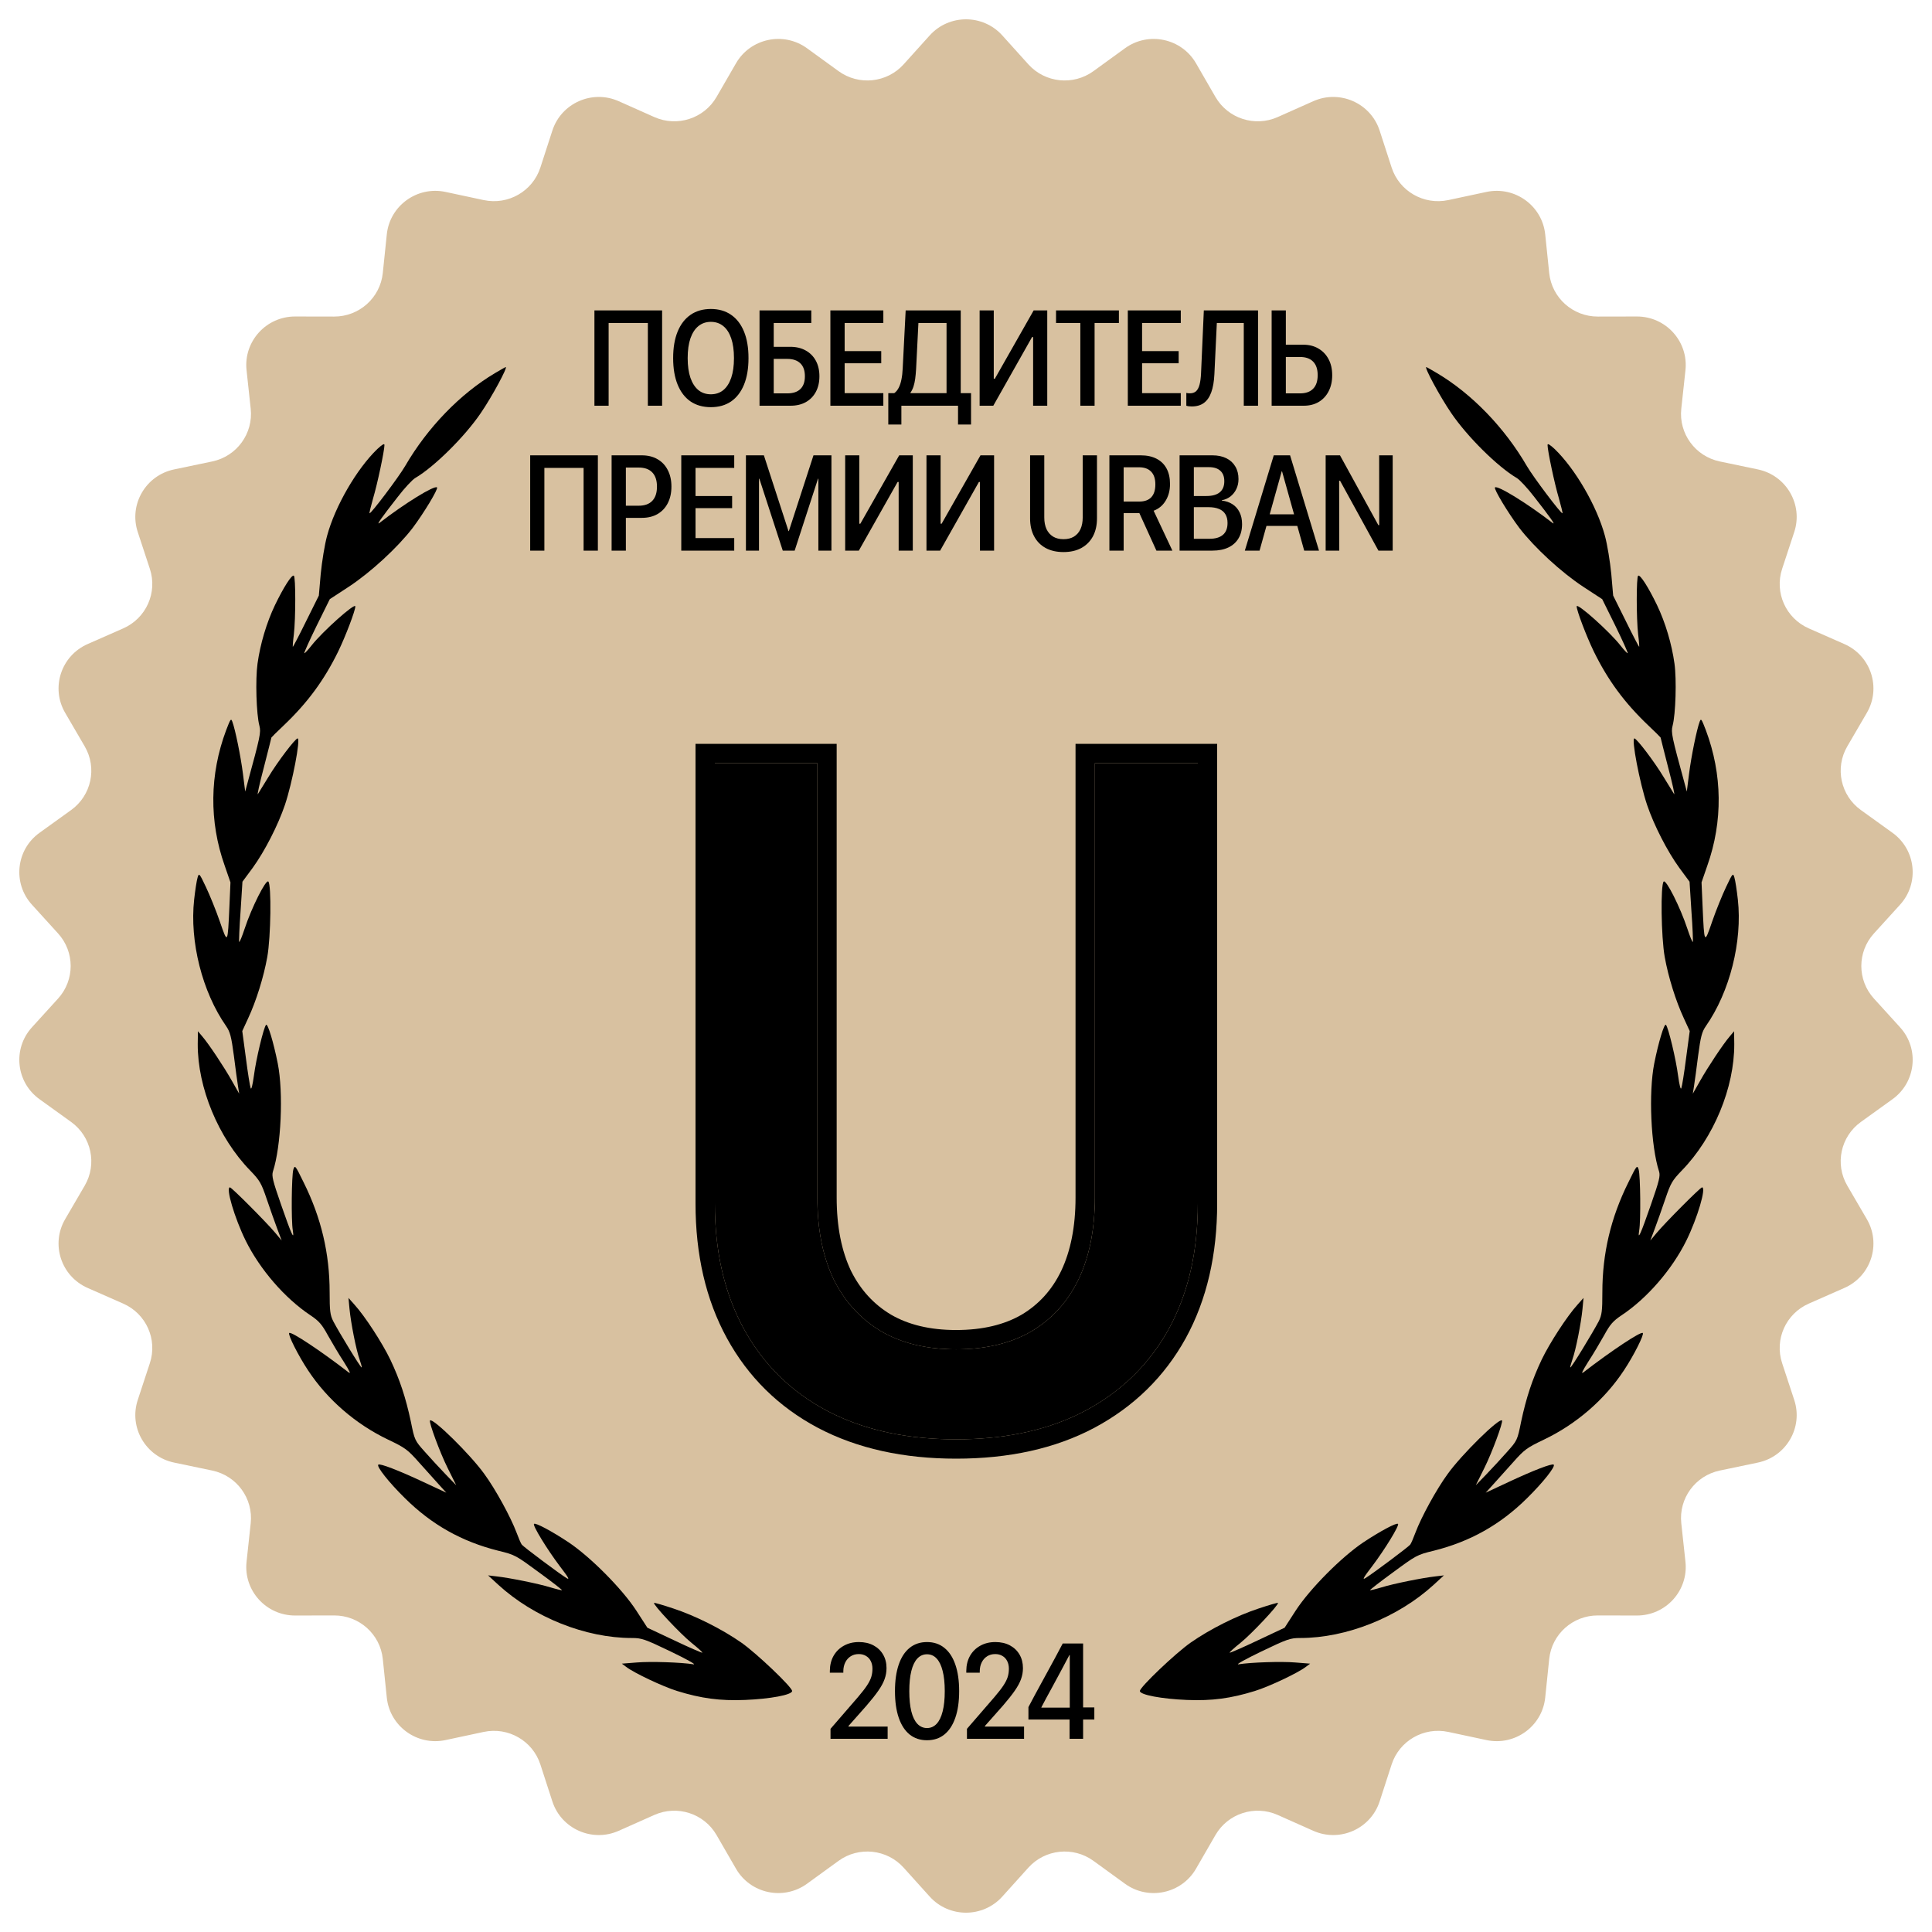 <?xml version="1.0" encoding="UTF-8"?> <svg xmlns="http://www.w3.org/2000/svg" width="200" height="200" viewBox="0 0 200 200" fill="none"><path d="M96.239 3.671C98.246 1.443 101.754 1.443 103.761 3.671L106.455 6.66C108.186 8.581 111.099 8.885 113.194 7.364L116.454 4.998C118.883 3.234 122.313 3.96 123.812 6.554L125.822 10.035C127.114 12.272 129.899 13.172 132.266 12.118L135.949 10.477C138.694 9.254 141.898 10.673 142.821 13.521L144.06 17.341C144.856 19.797 147.393 21.253 149.928 20.712L153.874 19.869C156.814 19.241 159.652 21.291 159.96 24.267L160.373 28.261C160.638 30.827 162.815 32.777 165.408 32.771L169.445 32.763C172.452 32.756 174.797 35.349 174.478 38.324L174.046 42.315C173.77 44.881 175.491 47.238 178.03 47.769L181.979 48.595C184.922 49.211 186.675 52.232 185.74 55.076L184.484 58.891C183.678 61.343 184.87 64.005 187.241 65.049L190.932 66.674C193.681 67.885 194.764 71.203 193.255 73.791L191.23 77.264C189.928 79.495 190.538 82.345 192.639 83.857L195.909 86.21C198.345 87.963 198.712 91.433 196.695 93.652L193.989 96.63C192.248 98.543 192.248 101.457 193.989 103.371L196.695 106.348C198.712 108.567 198.345 112.037 195.909 113.79L192.639 116.143C190.538 117.655 189.928 120.505 191.23 122.737L193.255 126.209C194.764 128.797 193.681 132.115 190.932 133.326L187.241 134.951C184.87 135.996 183.678 138.657 184.484 141.109L185.74 144.925C186.675 147.768 184.922 150.789 181.979 151.405L178.03 152.231C175.491 152.763 173.77 155.12 174.046 157.685L174.478 161.677C174.797 164.651 172.452 167.245 169.445 167.238L165.408 167.23C162.815 167.223 160.638 169.173 160.373 171.739L159.96 175.732C159.652 178.709 156.814 180.759 153.874 180.131L149.928 179.288C147.393 178.747 144.856 180.203 144.06 182.659L142.821 186.479C141.898 189.327 138.694 190.746 135.949 189.523L132.266 187.883C129.899 186.828 127.114 187.729 125.822 189.965L123.812 193.446C122.313 196.041 118.883 196.766 116.454 195.002L113.194 192.635C111.099 191.114 108.186 191.419 106.455 193.34L103.761 196.33C101.754 198.557 98.246 198.557 96.239 196.33L93.545 193.34C91.814 191.419 88.901 191.114 86.806 192.635L83.546 195.002C81.117 196.766 77.687 196.041 76.189 193.446L74.178 189.965C72.886 187.729 70.101 186.828 67.734 187.883L64.051 189.523C61.306 190.746 58.102 189.327 57.179 186.479L55.94 182.659C55.144 180.203 52.608 178.747 50.072 179.288L46.126 180.131C43.186 180.759 40.349 178.709 40.041 175.732L39.627 171.739C39.362 169.173 37.185 167.223 34.592 167.23L30.556 167.238C27.549 167.245 25.202 164.651 25.523 161.677L25.953 157.685C26.23 155.12 24.508 152.763 21.97 152.231L18.021 151.405C15.078 150.789 13.325 147.768 14.26 144.925L15.515 141.109C16.322 138.657 15.131 135.996 12.759 134.951L9.069 133.326C6.319 132.115 5.235 128.797 6.745 126.209L8.77 122.737C10.072 120.505 9.463 117.655 7.361 116.143L4.091 113.79C1.654 112.037 1.288 108.567 3.305 106.348L6.012 103.371C7.751 101.457 7.751 98.543 6.012 96.63L3.305 93.652C1.288 91.433 1.654 87.963 4.091 86.21L7.361 83.857C9.463 82.345 10.072 79.495 8.77 77.264L6.745 73.791C5.235 71.203 6.319 67.885 9.069 66.674L12.759 65.049C15.131 64.005 16.322 61.343 15.515 58.891L14.26 55.076C13.325 52.232 15.078 49.211 18.021 48.595L21.97 47.769C24.508 47.238 26.23 44.881 25.953 42.315L25.523 38.324C25.202 35.349 27.549 32.756 30.556 32.763L34.592 32.771C37.185 32.777 39.362 30.827 39.627 28.261L40.041 24.267C40.349 21.291 43.186 19.241 46.126 19.869L50.072 20.712C52.608 21.253 55.144 19.797 55.94 17.341L57.179 13.521C58.102 10.673 61.306 9.254 64.051 10.477L67.734 12.118C70.101 13.172 72.886 12.272 74.178 10.035L76.189 6.554C77.687 3.96 81.117 3.234 83.546 4.998L86.806 7.364C88.901 8.885 91.814 8.581 93.545 6.66L96.239 3.671Z" fill="#D8C1A0"></path><path d="M68.542 42H67.066V33.435H63.005V42H61.535V32.136H68.542V42ZM73.587 42.15C72.767 42.15 72.065 41.952 71.482 41.556C70.903 41.155 70.459 40.576 70.149 39.819C69.839 39.058 69.684 38.145 69.684 37.078V37.065C69.684 35.993 69.839 35.08 70.149 34.323C70.459 33.567 70.906 32.988 71.489 32.587C72.072 32.186 72.772 31.985 73.587 31.985C74.403 31.985 75.1 32.186 75.679 32.587C76.263 32.988 76.709 33.567 77.019 34.323C77.329 35.08 77.484 35.993 77.484 37.065V37.078C77.484 38.145 77.329 39.058 77.019 39.819C76.709 40.576 76.265 41.155 75.686 41.556C75.107 41.952 74.408 42.15 73.587 42.15ZM73.587 40.817C74.089 40.817 74.517 40.674 74.873 40.387C75.228 40.095 75.501 39.671 75.693 39.115C75.884 38.559 75.98 37.88 75.98 37.078V37.065C75.98 36.258 75.884 35.577 75.693 35.02C75.501 34.46 75.226 34.036 74.866 33.749C74.51 33.462 74.084 33.318 73.587 33.318C73.091 33.318 72.662 33.464 72.302 33.756C71.947 34.043 71.671 34.465 71.475 35.02C71.284 35.577 71.188 36.258 71.188 37.065V37.078C71.188 37.88 71.284 38.559 71.475 39.115C71.671 39.671 71.947 40.095 72.302 40.387C72.658 40.674 73.086 40.817 73.587 40.817ZM78.626 42V32.136H83.985V33.435H80.096V35.902H81.811C82.427 35.902 82.96 36.03 83.411 36.285C83.862 36.536 84.211 36.889 84.457 37.345C84.703 37.8 84.826 38.334 84.826 38.944V38.958C84.826 39.569 84.703 40.104 84.457 40.565C84.215 41.02 83.871 41.373 83.425 41.624C82.978 41.875 82.449 42 81.839 42H78.626ZM80.096 40.722H81.504C82.092 40.722 82.54 40.574 82.85 40.277C83.165 39.977 83.322 39.537 83.322 38.958V38.944C83.322 38.356 83.165 37.912 82.85 37.611C82.536 37.306 82.085 37.153 81.497 37.153H80.096V40.722ZM85.961 42V32.136H91.443V33.435H87.438V36.347H91.225V37.605H87.438V40.701H91.443V42H85.961ZM93.31 43.948H91.956V40.701H92.572C92.763 40.56 92.918 40.371 93.037 40.134C93.159 39.897 93.253 39.612 93.317 39.279C93.385 38.947 93.428 38.566 93.447 38.138L93.754 32.136H99.455V40.701H100.522V43.948H99.175V42H93.31V43.948ZM94.834 38.206C94.811 38.584 94.78 38.924 94.739 39.225C94.698 39.521 94.638 39.787 94.561 40.024C94.483 40.257 94.381 40.464 94.253 40.647V40.701H97.986V33.435H95.074L94.834 38.206ZM101.411 42V32.136H102.874V39.211H103.516L102.443 40.161L107.003 32.136H108.411V42H106.948V34.891H106.285L107.358 33.975L102.826 42H101.411ZM111.836 42V33.435H109.32V32.136H115.828V33.435H113.312V42H111.836ZM116.751 42V32.136H122.234V33.435H118.228V36.347H122.015V37.605H118.228V40.701H122.234V42H116.751ZM123.369 42.075C123.25 42.075 123.143 42.068 123.047 42.055C122.952 42.041 122.872 42.023 122.808 42V40.674C122.854 40.688 122.913 40.699 122.986 40.708C123.059 40.713 123.125 40.715 123.184 40.715C123.444 40.715 123.653 40.644 123.813 40.503C123.972 40.357 124.093 40.132 124.175 39.826C124.257 39.516 124.31 39.12 124.332 38.637L124.62 32.136H130.232V42H128.755V33.435H125.966L125.713 38.739C125.677 39.491 125.57 40.113 125.392 40.605C125.214 41.098 124.959 41.467 124.626 41.713C124.298 41.954 123.879 42.075 123.369 42.075ZM132.372 42V40.722H134.58C135.172 40.722 135.623 40.562 135.933 40.243C136.248 39.924 136.405 39.457 136.405 38.842V38.828C136.405 38.217 136.248 37.753 135.933 37.434C135.623 37.115 135.172 36.955 134.58 36.955H132.372V35.684H134.908C135.51 35.684 136.034 35.816 136.48 36.08C136.931 36.34 137.282 36.707 137.533 37.181C137.784 37.65 137.909 38.202 137.909 38.835V38.849C137.909 39.477 137.786 40.029 137.54 40.503C137.298 40.977 136.956 41.346 136.514 41.61C136.072 41.87 135.555 42 134.963 42H132.372ZM131.64 42V32.136H133.11V42H131.64ZM61.891 57H60.414V48.435H56.353V57H54.884V47.136H61.891V57ZM64.051 53.609V52.352H66.109C66.733 52.352 67.205 52.183 67.524 51.846C67.847 51.508 68.009 51.021 68.009 50.383V50.369C68.009 49.731 67.847 49.243 67.524 48.906C67.205 48.569 66.733 48.4 66.109 48.4H64.051V47.136H66.43C67.068 47.136 67.615 47.27 68.07 47.539C68.531 47.803 68.884 48.179 69.13 48.667C69.381 49.15 69.506 49.715 69.506 50.362V50.376C69.506 51.028 69.381 51.597 69.13 52.085C68.884 52.568 68.531 52.944 68.07 53.213C67.615 53.477 67.068 53.609 66.43 53.609H64.051ZM63.313 57V47.136H64.789V57H63.313ZM70.525 57V47.136H76.007V48.435H72.001V51.347H75.789V52.605H72.001V55.701H76.007V57H70.525ZM77.218 57V47.136H79.077L81.627 54.983H81.661L84.211 47.136H86.07V57H84.717V49.556H84.019L85.386 47.382L82.263 57H81.032L77.901 47.382L79.268 49.556H78.571V57H77.218ZM87.492 57V47.136H88.955V54.211H89.598L88.525 55.161L93.084 47.136H94.492V57H93.029V49.891H92.366L93.439 48.975L88.907 57H87.492ZM95.908 57V47.136H97.371V54.211H98.013L96.94 55.161L101.499 47.136H102.908V57H101.445V49.891H100.782L101.855 48.975L97.323 57H95.908ZM110.093 57.15C109.377 57.15 108.76 57.009 108.24 56.727C107.725 56.444 107.329 56.041 107.051 55.517C106.773 54.992 106.634 54.373 106.634 53.657V47.136H108.103V53.568C108.103 54.038 108.181 54.441 108.336 54.778C108.495 55.111 108.723 55.368 109.019 55.551C109.316 55.728 109.673 55.817 110.093 55.817C110.517 55.817 110.877 55.728 111.173 55.551C111.469 55.368 111.695 55.111 111.85 54.778C112.004 54.441 112.082 54.038 112.082 53.568V47.136H113.559V53.657C113.559 54.373 113.42 54.992 113.142 55.517C112.864 56.036 112.465 56.44 111.945 56.727C111.43 57.009 110.813 57.15 110.093 57.15ZM114.844 57V47.136H118.091C118.734 47.136 119.28 47.254 119.732 47.491C120.183 47.724 120.527 48.061 120.764 48.503C121.001 48.945 121.119 49.476 121.119 50.096V50.109C121.119 50.766 120.969 51.34 120.668 51.832C120.372 52.324 119.957 52.671 119.424 52.871L121.365 57H119.711L117.947 53.117C117.92 53.117 117.893 53.117 117.865 53.117C117.838 53.117 117.811 53.117 117.783 53.117H116.321V57H114.844ZM116.321 51.921H117.941C118.483 51.921 118.895 51.773 119.178 51.477C119.46 51.176 119.602 50.734 119.602 50.15V50.137C119.602 49.562 119.456 49.125 119.164 48.824C118.873 48.523 118.46 48.373 117.927 48.373H116.321V51.921ZM122.849 57V55.776H125.194C125.805 55.776 126.269 55.642 126.588 55.373C126.912 55.1 127.074 54.692 127.074 54.149V54.136C127.074 53.771 126.999 53.468 126.848 53.227C126.702 52.985 126.484 52.805 126.192 52.687C125.9 52.563 125.536 52.502 125.098 52.502H122.849V51.347H124.893C125.499 51.347 125.957 51.219 126.267 50.964C126.582 50.704 126.739 50.324 126.739 49.822V49.809C126.739 49.335 126.6 48.975 126.322 48.728C126.048 48.482 125.661 48.359 125.16 48.359H122.849V47.136H125.508C126.064 47.136 126.545 47.236 126.951 47.437C127.356 47.637 127.666 47.922 127.88 48.291C128.099 48.656 128.208 49.089 128.208 49.59V49.603C128.208 49.977 128.133 50.319 127.983 50.629C127.837 50.934 127.634 51.19 127.374 51.395C127.115 51.595 126.816 51.725 126.479 51.784V51.818C126.907 51.868 127.279 51.996 127.593 52.201C127.908 52.406 128.149 52.682 128.318 53.028C128.491 53.37 128.578 53.778 128.578 54.252V54.266C128.578 54.835 128.455 55.325 128.208 55.735C127.967 56.141 127.618 56.453 127.163 56.672C126.707 56.891 126.155 57 125.508 57H122.849ZM122.111 57V47.136H123.587V57H122.111ZM128.865 57L131.859 47.136H133.131V48.783H132.686L130.389 57H128.865ZM130.376 54.443L130.738 53.24H134.669L135.031 54.443H130.376ZM135.011 57L132.714 48.783V47.136H133.548L136.542 57H135.011ZM137.232 57V47.136H138.716L143.583 55.995L142.161 54.361H142.776L142.77 47.136H144.171V57H142.694L137.827 48.134L139.242 49.768H138.627L138.641 57H137.232Z" fill="black"></path><path d="M98.975 149C93.809 149 89.35 148.013 85.599 146.038C81.881 144.063 79.018 141.243 77.011 137.58C75.004 133.917 74 129.585 74 124.584V79H84.612V123.962C84.612 127.243 85.171 130.063 86.29 132.42C87.442 134.745 89.087 136.545 91.226 137.819C93.365 139.061 95.948 139.683 98.975 139.683C102.036 139.683 104.635 139.061 106.774 137.819C108.913 136.545 110.542 134.745 111.66 132.42C112.779 130.063 113.339 127.243 113.339 123.962V79H124V124.584C124 129.585 122.996 133.917 120.989 137.58C118.982 141.212 116.103 144.031 112.351 146.038C108.633 148.013 104.174 149 98.975 149Z" fill="black"></path><path d="M84.612 123.962V79H74V124.584L74.012 125.514C74.129 130.124 75.129 134.146 77.011 137.58C79.018 141.243 81.881 144.063 85.599 146.038C89.116 147.889 93.254 148.873 98.015 148.988L98.975 149C103.849 149 108.073 148.132 111.646 146.396L112.351 146.038C115.868 144.156 118.619 141.561 120.603 138.252L120.989 137.58C122.871 134.146 123.871 130.124 123.988 125.514L124 124.584V79H113.339V123.962L113.332 124.572C113.266 127.594 112.709 130.21 111.66 132.42C110.542 134.745 108.913 136.545 106.774 137.819L106.367 138.045C104.308 139.137 101.844 139.683 98.975 139.683L98.976 137.683C101.756 137.683 103.984 137.121 105.75 136.101C107.539 135.035 108.903 133.538 109.858 131.553C110.819 129.525 111.339 127.016 111.339 123.963V77H126V124.584C126 129.855 124.941 134.53 122.743 138.541L122.739 138.548C120.541 142.526 117.377 145.617 113.295 147.801L113.29 147.804C109.223 149.964 104.426 151 98.976 151C93.555 151 88.763 149.963 84.668 147.808L84.661 147.804C80.601 145.647 77.453 142.549 75.257 138.541C73.059 134.53 72 129.855 72 124.584V77H86.612V123.963C86.612 127.013 87.13 129.52 88.089 131.547C89.077 133.535 90.462 135.035 92.251 136.101C94.02 137.123 96.233 137.683 98.976 137.683L98.975 139.683L98.413 139.676C95.813 139.608 93.552 139.064 91.632 138.045L91.226 137.819C89.087 136.545 87.442 134.745 86.29 132.42C85.241 130.21 84.684 127.594 84.618 124.572L84.612 123.962Z" fill="black"></path><path d="M85.975 180V178.968L88.825 175.673C89.226 175.203 89.534 174.807 89.748 174.483C89.962 174.16 90.11 173.866 90.192 173.602C90.275 173.333 90.316 173.052 90.316 172.761V172.747C90.316 172.442 90.256 172.175 90.138 171.947C90.024 171.719 89.86 171.544 89.646 171.421C89.436 171.293 89.188 171.229 88.9 171.229C88.577 171.229 88.297 171.307 88.06 171.462C87.823 171.612 87.638 171.82 87.506 172.084C87.374 172.348 87.305 172.649 87.301 172.986V173.157H85.906V172.966C85.911 172.378 86.038 171.861 86.289 171.414C86.544 170.967 86.897 170.619 87.349 170.368C87.8 170.113 88.322 169.985 88.914 169.985C89.488 169.985 89.99 170.099 90.418 170.327C90.846 170.555 91.179 170.872 91.416 171.277C91.653 171.683 91.772 172.148 91.772 172.672V172.686C91.772 173.077 91.706 173.456 91.573 173.82C91.446 174.185 91.229 174.586 90.924 175.023C90.623 175.456 90.213 175.974 89.693 176.575L87.431 179.132L87.834 178.284V179.132L87.431 178.735H91.888V180H85.975ZM95.962 180.15C95.26 180.15 94.661 179.952 94.164 179.556C93.672 179.155 93.296 178.576 93.037 177.819C92.777 177.063 92.647 176.147 92.647 175.071V175.058C92.647 173.987 92.777 173.073 93.037 172.316C93.296 171.56 93.672 170.983 94.164 170.587C94.661 170.186 95.26 169.985 95.962 169.985C96.669 169.985 97.268 170.186 97.76 170.587C98.257 170.983 98.635 171.56 98.895 172.316C99.159 173.073 99.291 173.987 99.291 175.058V175.071C99.291 176.147 99.159 177.063 98.895 177.819C98.635 178.576 98.257 179.155 97.76 179.556C97.268 179.952 96.669 180.15 95.962 180.15ZM95.962 178.886C96.354 178.886 96.687 178.74 96.96 178.448C97.234 178.157 97.441 177.728 97.582 177.163C97.728 176.593 97.801 175.898 97.801 175.078V175.064C97.801 174.235 97.728 173.538 97.582 172.973C97.441 172.408 97.234 171.979 96.96 171.688C96.687 171.396 96.354 171.25 95.962 171.25C95.575 171.25 95.242 171.396 94.964 171.688C94.691 171.979 94.483 172.41 94.342 172.979C94.201 173.545 94.13 174.24 94.13 175.064V175.078C94.13 175.898 94.201 176.593 94.342 177.163C94.483 177.728 94.691 178.157 94.964 178.448C95.242 178.74 95.575 178.886 95.962 178.886ZM100.098 180V178.968L102.949 175.673C103.35 175.203 103.658 174.807 103.872 174.483C104.086 174.16 104.234 173.866 104.316 173.602C104.398 173.333 104.439 173.052 104.439 172.761V172.747C104.439 172.442 104.38 172.175 104.261 171.947C104.147 171.719 103.983 171.544 103.769 171.421C103.56 171.293 103.311 171.229 103.024 171.229C102.7 171.229 102.42 171.307 102.183 171.462C101.946 171.612 101.762 171.82 101.63 172.084C101.497 172.348 101.429 172.649 101.424 172.986V173.157H100.03V172.966C100.034 172.378 100.162 171.861 100.413 171.414C100.668 170.967 101.021 170.619 101.472 170.368C101.923 170.113 102.445 169.985 103.038 169.985C103.612 169.985 104.113 170.099 104.542 170.327C104.97 170.555 105.303 170.872 105.54 171.277C105.777 171.683 105.895 172.148 105.895 172.672V172.686C105.895 173.077 105.829 173.456 105.697 173.82C105.569 174.185 105.353 174.586 105.047 175.023C104.747 175.456 104.337 175.974 103.817 176.575L101.554 179.132L101.958 178.284V179.132L101.554 178.735H106.011V180H100.098ZM110.722 180V178.004H106.463V176.719C106.654 176.345 106.859 175.958 107.078 175.557C107.297 175.151 107.525 174.732 107.762 174.299C107.999 173.866 108.24 173.424 108.486 172.973C108.737 172.517 108.99 172.052 109.245 171.578C109.5 171.104 109.755 170.623 110.011 170.136H112.123V176.753H113.285V178.004H112.123V180H110.722ZM107.803 176.773H110.742V171.332H110.701C110.496 171.724 110.291 172.111 110.086 172.494C109.881 172.877 109.678 173.255 109.477 173.629C109.277 174.003 109.079 174.369 108.883 174.729C108.687 175.085 108.498 175.431 108.315 175.769C108.133 176.101 107.962 176.425 107.803 176.739V176.773Z" fill="black"></path><path d="M51.235 38.629C47.618 40.778 44.248 44.273 41.943 48.239C41.287 49.374 38.361 53.253 38.255 53.131C38.22 53.096 38.397 52.397 38.627 51.576C39.071 50.091 39.798 46.649 39.798 46.072C39.798 45.88 39.585 46.002 39.071 46.474C36.943 48.518 34.691 52.38 33.858 55.472C33.609 56.381 33.326 58.145 33.202 59.403L33.006 61.657L31.677 64.331C30.95 65.816 30.329 66.986 30.311 66.969C30.293 66.934 30.329 66.357 30.418 65.693C30.613 64.016 30.613 59.7 30.418 59.596C30.205 59.456 29.354 60.801 28.467 62.636C27.598 64.453 26.942 66.654 26.658 68.699C26.428 70.341 26.534 73.923 26.853 75.128C27.031 75.827 26.942 76.229 25.595 81.156L25.382 81.943L25.151 80.108C24.921 78.291 24.353 75.513 24.052 74.709C23.91 74.325 23.857 74.43 23.413 75.583C21.693 80.16 21.64 85.035 23.254 89.595L23.857 91.343L23.75 93.806C23.573 97.772 23.573 97.772 22.757 95.396C22.367 94.26 21.711 92.653 21.321 91.832C20.63 90.364 20.594 90.347 20.452 90.853C20.363 91.133 20.204 92.164 20.098 93.125C19.619 97.458 20.931 102.682 23.413 106.229C23.821 106.823 23.945 107.295 24.211 109.287C24.371 110.58 24.566 111.995 24.637 112.432L24.761 113.218L24.016 111.907C23.201 110.457 21.622 108.081 20.931 107.277L20.488 106.753L20.47 108.081C20.452 112.589 22.598 117.778 25.896 121.168C26.889 122.199 27.049 122.461 27.616 124.138C27.953 125.151 28.449 126.514 28.698 127.196L29.159 128.419L28.503 127.632C27.598 126.549 23.981 122.915 23.803 122.915C23.343 122.915 24.282 126.095 25.435 128.436C26.907 131.406 29.478 134.394 32.138 136.159C33.024 136.753 33.326 137.102 33.946 138.238C34.372 138.989 35.099 140.23 35.595 140.981C36.251 142.029 36.358 142.292 36.039 142.029C33.184 139.828 30.134 137.801 29.939 137.993C29.779 138.151 30.879 140.335 31.889 141.855C33.893 144.895 36.819 147.428 40.188 149.036C41.943 149.874 42.192 150.049 43.397 151.412C44.124 152.216 45.047 153.247 45.454 153.701L46.199 154.522L43.841 153.421C41.27 152.216 39.319 151.464 39.159 151.622C38.964 151.814 40.241 153.439 41.908 155.081C44.692 157.842 47.813 159.589 51.59 160.533C53.327 160.952 53.416 161.022 55.792 162.769C57.14 163.747 58.204 164.586 58.186 164.621C58.15 164.638 57.618 164.516 56.98 164.324C55.739 163.94 52.795 163.346 51.412 163.188L50.526 163.083L51.59 164.062C55.278 167.434 60.615 169.566 65.403 169.566C66.431 169.566 66.733 169.67 69.428 170.963C71.024 171.732 72.106 172.326 71.804 172.291C70.51 172.082 67.336 171.977 65.917 172.099L64.374 172.221L64.818 172.553C65.633 173.182 68.63 174.598 70.102 175.052C72.584 175.821 74.535 176.083 77.124 175.978C79.713 175.873 82 175.454 82 175.052C82 174.65 78.312 171.138 76.734 170.037C74.73 168.64 71.981 167.259 69.694 166.508C68.648 166.159 67.743 165.896 67.708 165.931C67.566 166.089 70.474 169.181 71.591 170.072C72.247 170.596 72.744 171.051 72.708 171.086C72.673 171.121 71.379 170.562 69.836 169.828L67.016 168.5L65.864 166.718C64.392 164.464 61.129 161.179 58.86 159.659C57.122 158.506 55.42 157.597 55.278 157.754C55.118 157.912 56.643 160.393 57.92 162.088C58.842 163.293 59.019 163.59 58.647 163.363C57.831 162.856 54.214 160.148 54.019 159.904C53.93 159.799 53.682 159.222 53.469 158.646C52.866 157.038 51.288 154.155 50.136 152.583C48.681 150.556 44.798 146.747 44.514 147.044C44.373 147.201 45.543 150.381 46.359 152.006L47.227 153.753L46.128 152.618C45.525 151.989 44.55 150.94 43.983 150.294C42.936 149.123 42.919 149.088 42.529 147.149C41.997 144.668 41.394 142.833 40.401 140.737C39.567 139.007 37.776 136.246 36.695 135.058L36.074 134.359L36.181 135.495C36.322 136.963 36.872 139.758 37.227 140.737C37.368 141.156 37.475 141.523 37.439 141.558C37.351 141.628 35.099 137.923 34.496 136.77C34.177 136.124 34.124 135.722 34.124 133.765C34.124 129.764 33.255 126.06 31.428 122.391C30.559 120.609 30.524 120.574 30.364 121.08C30.187 121.692 30.134 126.357 30.311 127.37C30.488 128.506 30.169 127.79 29.088 124.68C28.236 122.233 28.112 121.727 28.254 121.272C29.105 118.652 29.354 113.113 28.751 110.073C28.325 107.941 27.722 105.914 27.545 106.089C27.297 106.334 26.499 109.671 26.286 111.348C26.144 112.362 26.02 112.851 25.949 112.641C25.878 112.467 25.648 111.051 25.453 109.514L25.08 106.736L25.683 105.425C26.517 103.643 27.297 101.145 27.669 99.065C28.041 96.986 28.112 91.587 27.776 91.255C27.527 91.011 26.055 93.928 25.328 96.13C25.062 96.934 24.814 97.545 24.761 97.51C24.726 97.458 24.779 96.043 24.903 94.348L25.098 91.273L26.144 89.858C27.403 88.128 28.786 85.419 29.495 83.323C30.258 81.052 31.145 76.439 30.808 76.439C30.559 76.456 28.751 78.832 27.793 80.422C27.279 81.261 26.782 82.065 26.694 82.205C26.605 82.344 26.871 81.104 27.314 79.444C27.74 77.767 28.095 76.386 28.095 76.352C28.095 76.334 28.662 75.757 29.354 75.111C31.836 72.752 33.556 70.411 35.01 67.441C35.773 65.868 36.783 63.212 36.783 62.776C36.783 62.339 33.361 65.396 32.244 66.829C31.872 67.301 31.535 67.668 31.499 67.615C31.464 67.58 32.031 66.305 32.776 64.785L34.141 62.024L36.092 60.749C38.379 59.246 41.145 56.695 42.706 54.669C43.876 53.113 45.383 50.615 45.242 50.458C44.975 50.213 41.908 52.1 39.266 54.144C38.929 54.389 39.55 53.515 41.163 51.454C41.872 50.528 42.688 49.654 42.99 49.479C44.958 48.326 48.114 45.199 49.763 42.77C50.916 41.093 52.583 38 52.352 38C52.317 38 51.82 38.28 51.235 38.629Z" fill="black"></path><path d="M148.765 38.629C152.382 40.778 155.751 44.273 158.057 48.239C158.713 49.374 161.638 53.253 161.745 53.131C161.78 53.096 161.603 52.397 161.373 51.576C160.929 50.091 160.202 46.649 160.202 46.072C160.202 45.88 160.415 46.002 160.929 46.474C163.057 48.518 165.309 52.38 166.142 55.472C166.391 56.381 166.674 58.145 166.799 59.403L166.994 61.657L168.323 64.331C169.05 65.816 169.671 66.986 169.689 66.969C169.707 66.934 169.671 66.357 169.582 65.693C169.387 64.016 169.387 59.7 169.582 59.596C169.795 59.456 170.646 60.801 171.533 62.636C172.402 64.453 173.058 66.654 173.342 68.699C173.572 70.341 173.466 73.923 173.147 75.128C172.969 75.827 173.058 76.229 174.406 81.156L174.618 81.943L174.849 80.108C175.079 78.291 175.647 75.513 175.948 74.709C176.09 74.325 176.143 74.43 176.587 75.583C178.307 80.16 178.36 85.035 176.746 89.595L176.143 91.343L176.25 93.806C176.427 97.772 176.427 97.772 177.243 95.396C177.633 94.26 178.289 92.653 178.679 91.832C179.371 90.364 179.406 90.347 179.548 90.853C179.636 91.133 179.796 92.164 179.902 93.125C180.381 97.458 179.069 102.682 176.587 106.229C176.179 106.823 176.055 107.295 175.789 109.287C175.629 110.58 175.434 111.995 175.363 112.432L175.239 113.218L175.984 111.907C176.799 110.457 178.378 108.081 179.069 107.277L179.512 106.753L179.53 108.081C179.548 112.589 177.402 117.778 174.104 121.168C173.111 122.199 172.952 122.461 172.384 124.138C172.047 125.151 171.551 126.514 171.302 127.196L170.841 128.419L171.497 127.632C172.402 126.549 176.019 122.915 176.196 122.915C176.658 122.915 175.718 126.095 174.565 128.436C173.093 131.406 170.522 134.394 167.862 136.159C166.976 136.753 166.674 137.102 166.054 138.238C165.628 138.989 164.901 140.23 164.405 140.981C163.749 142.029 163.642 142.292 163.961 142.029C166.816 139.828 169.866 137.801 170.061 137.993C170.221 138.151 169.121 140.335 168.111 141.855C166.107 144.895 163.181 147.428 159.812 149.036C158.057 149.874 157.808 150.049 156.603 151.412C155.876 152.216 154.954 153.247 154.546 153.701L153.801 154.522L156.159 153.421C158.73 152.216 160.681 151.464 160.841 151.622C161.036 151.814 159.759 153.439 158.092 155.081C155.308 157.842 152.187 159.589 148.41 160.533C146.673 160.952 146.584 161.022 144.208 162.769C142.86 163.747 141.796 164.586 141.814 164.621C141.85 164.638 142.382 164.516 143.02 164.324C144.261 163.94 147.205 163.346 148.588 163.188L149.474 163.083L148.41 164.062C144.722 167.434 139.385 169.566 134.597 169.566C133.569 169.566 133.267 169.67 130.572 170.963C128.976 171.732 127.894 172.326 128.196 172.291C129.49 172.082 132.664 171.977 134.083 172.099L135.626 172.221L135.182 172.553C134.367 173.182 131.37 174.598 129.898 175.052C127.416 175.821 125.465 176.083 122.876 175.978C120.287 175.873 118 175.454 118 175.052C118 174.65 121.688 171.138 123.266 170.037C125.27 168.64 128.019 167.259 130.306 166.508C131.352 166.159 132.257 165.896 132.292 165.931C132.434 166.089 129.526 169.181 128.409 170.072C127.753 170.596 127.256 171.051 127.292 171.086C127.327 171.121 128.621 170.562 130.164 169.828L132.984 168.5L134.136 166.718C135.608 164.464 138.871 161.179 141.14 159.659C142.878 158.506 144.58 157.597 144.722 157.754C144.882 157.912 143.357 160.393 142.08 162.088C141.158 163.293 140.981 163.59 141.353 163.363C142.169 162.856 145.786 160.148 145.981 159.904C146.07 159.799 146.318 159.222 146.531 158.646C147.134 157.038 148.712 154.155 149.864 152.583C151.318 150.556 155.202 146.747 155.485 147.044C155.627 147.201 154.457 150.381 153.641 152.006L152.772 153.753L153.872 152.618C154.475 151.989 155.45 150.94 156.017 150.294C157.064 149.123 157.081 149.088 157.471 147.149C158.003 144.668 158.606 142.833 159.599 140.737C160.433 139.007 162.224 136.246 163.305 135.058L163.926 134.359L163.82 135.495C163.678 136.963 163.128 139.758 162.773 140.737C162.631 141.156 162.525 141.523 162.561 141.558C162.649 141.628 164.901 137.923 165.504 136.77C165.823 136.124 165.876 135.722 165.876 133.765C165.876 129.764 166.745 126.06 168.572 122.391C169.441 120.609 169.476 120.574 169.636 121.08C169.813 121.692 169.866 126.357 169.689 127.37C169.512 128.506 169.831 127.79 170.912 124.68C171.763 122.233 171.888 121.727 171.746 121.272C170.895 118.652 170.646 113.113 171.249 110.073C171.675 107.941 172.278 105.914 172.455 106.089C172.703 106.334 173.501 109.671 173.714 111.348C173.856 112.362 173.98 112.851 174.051 112.641C174.122 112.467 174.352 111.051 174.547 109.514L174.92 106.736L174.317 105.425C173.483 103.643 172.703 101.145 172.331 99.065C171.959 96.986 171.888 91.587 172.225 91.255C172.473 91.011 173.945 93.928 174.672 96.13C174.938 96.934 175.186 97.545 175.239 97.51C175.274 97.458 175.221 96.043 175.097 94.348L174.902 91.273L173.856 89.858C172.597 88.128 171.214 85.419 170.505 83.323C169.742 81.052 168.855 76.439 169.192 76.439C169.441 76.456 171.249 78.832 172.207 80.422C172.721 81.261 173.218 82.065 173.306 82.205C173.395 82.344 173.129 81.104 172.686 79.444C172.26 77.767 171.905 76.386 171.905 76.352C171.905 76.334 171.338 75.757 170.646 75.111C168.164 72.752 166.444 70.411 164.99 67.441C164.227 65.868 163.217 63.212 163.217 62.776C163.217 62.339 166.639 65.396 167.756 66.829C168.128 67.301 168.465 67.668 168.501 67.615C168.536 67.58 167.969 66.305 167.224 64.785L165.859 62.024L163.908 60.749C161.621 59.246 158.855 56.695 157.294 54.669C156.124 53.113 154.617 50.615 154.758 50.458C155.024 50.213 158.092 52.1 160.734 54.144C161.071 54.389 160.45 53.515 158.837 51.454C158.128 50.528 157.312 49.654 157.01 49.479C155.042 48.326 151.886 45.199 150.237 42.77C149.084 41.093 147.417 38 147.648 38C147.683 38 148.18 38.28 148.765 38.629Z" fill="black"></path></svg> 